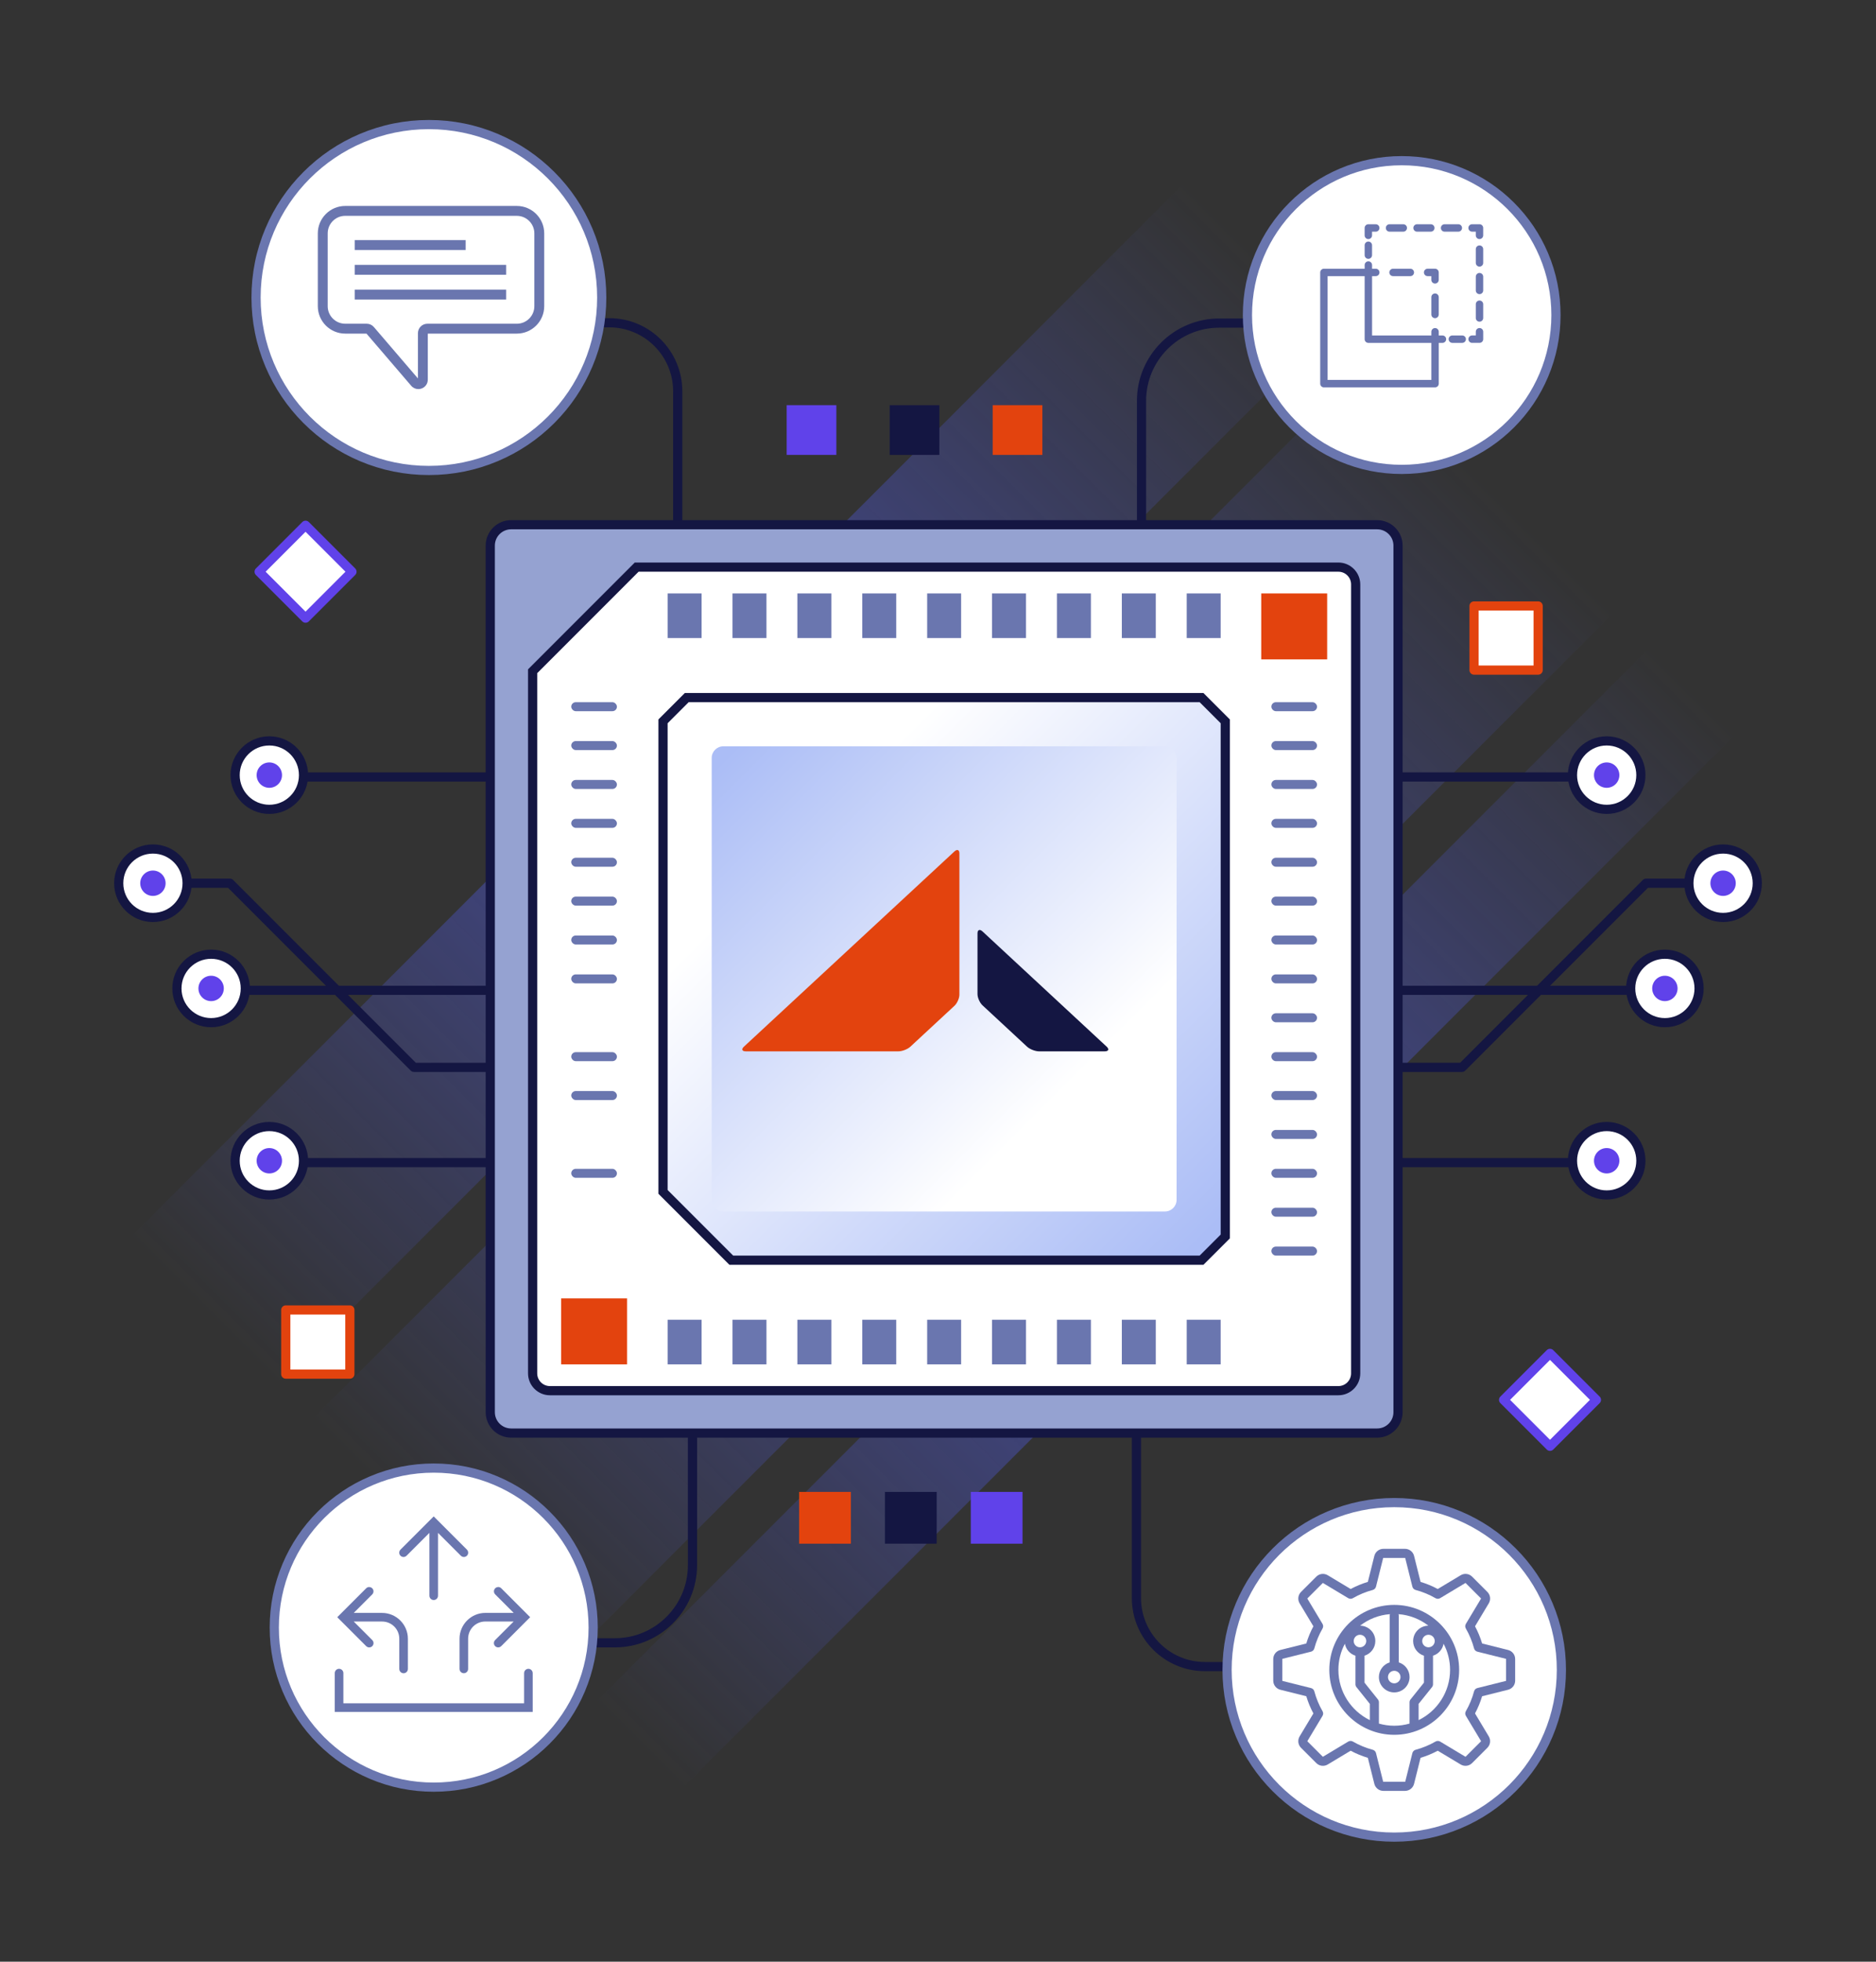 <?xml version="1.0" encoding="UTF-8"?><svg id="AI_in_Healthcare_and_Medical" xmlns="http://www.w3.org/2000/svg" xmlns:xlink="http://www.w3.org/1999/xlink" viewBox="0 0 2042.36 2134.36"><rect x="0" y="0" width="2042.36" height="2134.36" fill="#333333" stroke="none"/><defs><style>.cls-1{fill:url(#linear-gradient-5);}.cls-2{fill:url(#linear-gradient-4);}.cls-3{fill:url(#linear-gradient-3);}.cls-4{fill:url(#linear-gradient-2);}.cls-5{fill:none;stroke:#141642;}.cls-5,.cls-6,.cls-7{stroke-linecap:round;stroke-linejoin:round;stroke-width:10px;}.cls-8{fill:#95a2d1;}.cls-9{fill:url(#linear-gradient);}.cls-10{fill:#e3430e;}.cls-11{fill:#6a76af;}.cls-6{stroke:#6042ea;}.cls-6,.cls-12,.cls-7{fill:#fff;}.cls-13{fill:#6042ea;}.cls-14{opacity:.5;}.cls-7{stroke:#e3430e;}.cls-15{fill:#141642;}</style><linearGradient id="linear-gradient" x1="586.27" y1="-2441.46" x2="2205.68" y2="-2441.46" gradientTransform="translate(-1387.59 -303.77) rotate(90)" gradientUnits="userSpaceOnUse"><stop offset="0" stop-color="#5562ff" stop-opacity="0"/><stop offset=".5" stop-color="#535ff8"/><stop offset="1" stop-color="#5562ff" stop-opacity="0"/></linearGradient><linearGradient id="linear-gradient-2" x1="586.27" y1="-2129.78" x2="2205.68" y2="-2129.78" gradientTransform="translate(-855.53 -83.39) rotate(90)" xlink:href="#linear-gradient"/><linearGradient id="linear-gradient-3" x1="586.27" y1="-2799.35" x2="2205.68" y2="-2799.35" gradientTransform="translate(-1998.56 -556.84) rotate(90)" xlink:href="#linear-gradient"/><linearGradient id="linear-gradient-4" x1="739.11" y1="752.02" x2="1322.04" y2="1334.96" gradientUnits="userSpaceOnUse"><stop offset=".25" stop-color="#fff"/><stop offset="1" stop-color="#abbdf6"/></linearGradient><linearGradient id="linear-gradient-5" x1="1275.3" y1="1312.48" x2="788.06" y2="825.23" xlink:href="#linear-gradient-4"/></defs><g class="cls-14"><rect class="cls-9" x="863.16" y="189.77" width="381.41" height="1820.19" transform="translate(1021.34 2622.77) rotate(-135)"/><rect class="cls-4" x="1207.79" y="410.15" width="132.92" height="1820.19" transform="translate(1241.72 3154.83) rotate(-135)"/><rect class="cls-3" x="688.12" y="-63.3" width="225.36" height="1820.19" transform="translate(768.27 2011.81) rotate(-135)"/></g><path class="cls-15" d="M640.76,1792.39h28.61c49.37,0,89.54-40.17,89.54-89.54v-148.67h-10v148.67c0,43.93-35.61,79.54-79.54,79.54h-28.61v10h0Z"/><path class="cls-15" d="M1340.36,1808.25h-28.61c-38.34,0-69.54-31.19-69.54-69.54v-197.24h-10v197.24c0,43.93,35.61,79.54,79.54,79.54h28.61v-10h0Z"/><path class="cls-15" d="M651.56,356.17h11.72c38.34,0,69.54,31.19,69.54,69.54v162.91h10v-162.91c0-43.93-35.61-79.54-79.54-79.54h-11.72v10h0Z"/><path class="cls-15" d="M1355.9,346.53h-28.61c-49.37,0-89.54,40.17-89.54,89.54v197.24h10v-197.24c0-43.93,35.61-79.54,79.54-79.54h28.61v-10h0Z"/><rect class="cls-10" x="1080.72" y="440.84" width="54.09" height="54.09"/><rect class="cls-13" x="856.42" y="440.84" width="54.09" height="54.09"/><rect class="cls-15" x="968.57" y="440.84" width="54.09" height="54.09"/><rect class="cls-10" x="869.99" y="1623.21" width="56.33" height="56.33" transform="translate(1796.3 3302.75) rotate(180)"/><rect class="cls-15" x="963.43" y="1623.21" width="56.33" height="56.33" transform="translate(1983.18 3302.75) rotate(180)"/><rect class="cls-13" x="1056.86" y="1623.21" width="56.33" height="56.33" transform="translate(2170.06 3302.75) rotate(180)"/><path class="cls-8" d="M556.45,570.91h942.83c12.54,0,22.72,10.18,22.72,22.72v942.83c0,12.54-10.18,22.72-22.72,22.72h-942.83c-12.54,0-22.72-10.18-22.72-22.72v-942.83c0-12.54,10.18-22.72,22.72-22.72Z"/><path class="cls-15" d="M1499.29,575.91c9.79,0,17.72,7.93,17.72,17.72v942.83c0,9.79-7.93,17.72-17.72,17.72h-942.83c-9.79,0-17.72-7.93-17.72-17.72v-942.83c0-9.79,7.93-17.72,17.72-17.72h942.83M1499.29,565.91h-942.83c-15.28,0-27.72,12.43-27.72,27.72v942.83c0,15.28,12.43,27.72,27.72,27.72h942.83c15.28,0,27.72-12.43,27.72-27.72v-942.83c0-15.28-12.43-27.72-27.72-27.72h0Z"/><path class="cls-12" d="M598.69,1513.06c-10.39,0-18.84-8.45-18.84-18.84v-763.92l113.28-113.28h763.92c10.39,0,18.84,8.45,18.84,18.84v858.36c0,10.39-8.45,18.84-18.84,18.84h-858.36Z"/><path class="cls-15" d="M1457.05,622.03c7.64,0,13.84,6.19,13.84,13.84v858.36c0,7.64-6.19,13.84-13.84,13.84h-858.36c-7.64,0-13.84-6.19-13.84-13.84v-761.84c43.1-43.1,67.26-67.26,110.35-110.35h761.84M1457.05,612.03h-765.99l-2.93,2.93-110.35,110.35-2.93,2.93v765.99c0,13.14,10.69,23.84,23.84,23.84h858.36c13.14,0,23.84-10.69,23.84-23.84v-858.36c0-13.14-10.69-23.84-23.84-23.84h0Z"/><polygon class="cls-2" points="796.15 1371.09 721.82 1296.76 721.82 784.81 747.64 759 1308.1 759 1333.92 784.81 1333.92 1345.28 1308.1 1371.09 796.15 1371.09"/><path class="cls-15" d="M1306.03,764c8.94,8.94,13.95,13.95,22.89,22.89v556.33c-8.94,8.94-13.95,13.95-22.89,22.89h-507.81c-27.88-27.88-43.52-43.52-71.4-71.4v-507.81c8.94-8.94,13.95-13.95,22.89-22.89h556.33M1310.17,754h-564.61l-2.93,2.93-22.89,22.89-2.93,2.93v516.09l2.93,2.93,51.71,51.71,19.7,19.7,2.93,2.93h516.09l2.93-2.93,22.89-22.88,2.93-2.93v-564.61l-2.93-2.93-22.89-22.89-2.93-2.93h0Z"/><rect class="cls-1" x="774.82" y="811.99" width="506.1" height="506.1" rx="12.65" ry="12.65"/><rect class="cls-11" x="721.82" y="1430.89" width="46.97" height="58.54"/><path class="cls-12" d="M763.79,1435.89v48.54h-36.97v-48.54h36.97M773.79,1425.89h-56.97v68.54h56.97v-68.54h0Z"/><rect class="cls-11" x="792.46" y="1430.89" width="46.97" height="58.54"/><path class="cls-12" d="M834.43,1435.89v48.54h-36.97v-48.54h36.97M844.43,1425.89h-56.97v68.54h56.97v-68.54h0Z"/><rect class="cls-11" x="863.1" y="1430.89" width="46.97" height="58.54"/><path class="cls-12" d="M905.07,1435.89v48.54h-36.97v-48.54h36.97M915.07,1425.89h-56.97v68.54h56.97v-68.54h0Z"/><rect class="cls-11" x="933.74" y="1430.89" width="46.97" height="58.54"/><path class="cls-12" d="M975.71,1435.89v48.54h-36.97v-48.54h36.97M985.71,1425.89h-56.97v68.54h56.97v-68.54h0Z"/><rect class="cls-11" x="1004.39" y="1430.89" width="46.97" height="58.54"/><path class="cls-12" d="M1046.35,1435.89v48.54h-36.97v-48.54h36.97M1056.35,1425.89h-56.97v68.54h56.97v-68.54h0Z"/><rect class="cls-11" x="1075.03" y="1430.89" width="46.97" height="58.54"/><path class="cls-12" d="M1116.99,1435.89v48.54h-36.97v-48.54h36.97M1126.99,1425.89h-56.97v68.54h56.97v-68.54h0Z"/><rect class="cls-11" x="1145.67" y="1430.89" width="46.97" height="58.54"/><path class="cls-12" d="M1187.63,1435.89v48.54h-36.97v-48.54h36.97M1197.63,1425.89h-56.97v68.54h56.97v-68.54h0Z"/><rect class="cls-11" x="1216.31" y="1430.89" width="46.97" height="58.54"/><path class="cls-12" d="M1258.28,1435.89v48.54h-36.97v-48.54h36.97M1268.28,1425.89h-56.97v68.54h56.97v-68.54h0Z"/><rect class="cls-11" x="1286.95" y="1430.89" width="46.97" height="58.54"/><path class="cls-12" d="M1328.92,1435.89v48.54h-36.97v-48.54h36.97M1338.92,1425.89h-56.97v68.54h56.97v-68.54h0Z"/><rect class="cls-11" x="721.82" y="640.66" width="46.97" height="58.54"/><path class="cls-12" d="M763.79,645.66v48.54h-36.97v-48.54h36.97M773.79,635.66h-56.97v68.54h56.97v-68.54h0Z"/><rect class="cls-11" x="792.46" y="640.66" width="46.97" height="58.54"/><path class="cls-12" d="M834.43,645.66v48.54h-36.97v-48.54h36.97M844.43,635.66h-56.97v68.54h56.97v-68.54h0Z"/><rect class="cls-11" x="863.1" y="640.66" width="46.97" height="58.54"/><path class="cls-12" d="M905.07,645.66v48.54h-36.97v-48.54h36.97M915.07,635.66h-56.97v68.54h56.97v-68.54h0Z"/><rect class="cls-11" x="933.74" y="640.66" width="46.97" height="58.54"/><path class="cls-12" d="M975.71,645.66v48.54h-36.97v-48.54h36.97M985.71,635.66h-56.97v68.54h56.97v-68.54h0Z"/><rect class="cls-11" x="1004.39" y="640.66" width="46.97" height="58.54"/><path class="cls-12" d="M1046.35,645.66v48.54h-36.97v-48.54h36.97M1056.35,635.66h-56.97v68.54h56.97v-68.54h0Z"/><rect class="cls-11" x="1075.03" y="640.66" width="46.97" height="58.54"/><path class="cls-12" d="M1116.99,645.66v48.54h-36.97v-48.54h36.97M1126.99,635.66h-56.97v68.54h56.97v-68.54h0Z"/><rect class="cls-11" x="1145.67" y="640.66" width="46.97" height="58.54"/><path class="cls-12" d="M1187.63,645.66v48.54h-36.97v-48.54h36.97M1197.63,635.66h-56.97v68.54h56.97v-68.54h0Z"/><rect class="cls-11" x="1216.31" y="640.66" width="46.97" height="58.54"/><path class="cls-12" d="M1258.28,645.66v48.54h-36.97v-48.54h36.97M1268.28,635.66h-56.97v68.54h56.97v-68.54h0Z"/><rect class="cls-11" x="1286.95" y="640.66" width="46.97" height="58.54"/><path class="cls-12" d="M1328.92,645.66v48.54h-36.97v-48.54h36.97M1338.92,635.66h-56.97v68.54h56.97v-68.54h0Z"/><rect class="cls-11" x="1384.11" y="764" width="49.72" height="9.79" rx="4.89" ry="4.89"/><rect class="cls-11" x="1384.11" y="806.3" width="49.72" height="9.79" rx="4.89" ry="4.89"/><rect class="cls-11" x="1384.11" y="848.61" width="49.72" height="9.79" rx="4.89" ry="4.89"/><rect class="cls-11" x="1384.11" y="890.92" width="49.72" height="9.79" rx="4.89" ry="4.89"/><rect class="cls-11" x="1384.11" y="933.23" width="49.72" height="9.79" rx="4.89" ry="4.89"/><rect class="cls-11" x="1384.11" y="975.53" width="49.72" height="9.79" rx="4.89" ry="4.89"/><rect class="cls-11" x="1384.11" y="1017.84" width="49.72" height="9.79" rx="4.89" ry="4.89"/><rect class="cls-11" x="1384.11" y="1060.15" width="49.72" height="9.79" rx="4.89" ry="4.89"/><rect class="cls-11" x="1384.11" y="1102.46" width="49.72" height="9.79" rx="4.89" ry="4.89"/><rect class="cls-11" x="1384.11" y="1144.77" width="49.72" height="9.79" rx="4.89" ry="4.89"/><rect class="cls-11" x="1384.11" y="1187.07" width="49.72" height="9.79" rx="4.89" ry="4.89"/><rect class="cls-11" x="1384.11" y="1229.38" width="49.72" height="9.79" rx="4.89" ry="4.89"/><rect class="cls-11" x="1384.11" y="1271.69" width="49.72" height="9.79" rx="4.89" ry="4.89"/><rect class="cls-11" x="1384.11" y="1314" width="49.72" height="9.79" rx="4.89" ry="4.89"/><rect class="cls-11" x="1384.11" y="1356.3" width="49.72" height="9.79" rx="4.89" ry="4.89"/><rect class="cls-11" x="621.91" y="764" width="49.72" height="9.79" rx="4.89" ry="4.89"/><rect class="cls-11" x="621.91" y="806.3" width="49.72" height="9.79" rx="4.89" ry="4.89"/><rect class="cls-11" x="621.91" y="848.61" width="49.72" height="9.79" rx="4.89" ry="4.89"/><rect class="cls-11" x="621.91" y="890.92" width="49.72" height="9.79" rx="4.89" ry="4.89"/><rect class="cls-11" x="621.91" y="933.23" width="49.72" height="9.79" rx="4.89" ry="4.89"/><rect class="cls-11" x="621.91" y="975.53" width="49.72" height="9.79" rx="4.89" ry="4.89"/><rect class="cls-11" x="621.91" y="1017.84" width="49.72" height="9.79" rx="4.89" ry="4.89"/><rect class="cls-11" x="621.91" y="1060.15" width="49.72" height="9.79" rx="4.89" ry="4.89"/><rect class="cls-11" x="621.91" y="1144.77" width="49.72" height="9.79" rx="4.89" ry="4.89"/><rect class="cls-11" x="621.91" y="1187.07" width="49.72" height="9.79" rx="4.89" ry="4.89"/><rect class="cls-11" x="621.91" y="1271.69" width="49.72" height="9.79" rx="4.89" ry="4.89"/><rect class="cls-10" x="610.89" y="1412.67" width="71.77" height="71.77"/><rect class="cls-10" x="1373.08" y="645.66" width="71.77" height="71.77"/><path class="cls-10" d="M809.82,1138.85l229.22-212.44c2.98-2.77,5.43-1.83,5.43,2.09v153.72c0,3.92-2.45,9.38-5.43,12.15l-47.98,44.47c-2.98,2.77-8.89,5.04-13.12,5.04h-165.87c-4.22,0-5.23-2.27-2.25-5.03Z"/><path class="cls-15" d="M1118.13,1138.81c3.01,2.78,8.95,5.07,13.2,5.07h71.24c4.26,0,5.27-2.28,2.27-5.07l-135.2-125.39c-3.01-2.78-5.46-1.84-5.46,2.1v66.06c0,3.94,2.46,9.45,5.46,12.24l48.5,44.98Z"/><path class="cls-12" d="M466.92,511.88c-103.76,0-188.17-84.41-188.17-188.17s84.41-188.17,188.17-188.17,188.17,84.41,188.17,188.17-84.41,188.17-188.17,188.17Z"/><path class="cls-11" d="M466.92,140.54c101.16,0,183.17,82.01,183.17,183.17s-82.01,183.17-183.17,183.17-183.17-82.01-183.17-183.17,82.01-183.17,183.17-183.17M466.92,130.54c-26.07,0-51.37,5.11-75.19,15.18-23,9.73-43.66,23.66-61.4,41.39s-31.66,38.39-41.39,61.4c-10.08,23.82-15.18,49.12-15.18,75.19s5.11,51.37,15.18,75.19c9.73,23,23.66,43.66,41.39,61.4,17.74,17.74,38.39,31.66,61.4,41.39,23.82,10.08,49.12,15.18,75.19,15.18s51.37-5.11,75.19-15.18c23-9.73,43.66-23.66,61.4-41.39,17.74-17.74,31.66-38.39,41.39-61.4,10.08-23.82,15.18-49.12,15.18-75.19s-5.11-51.37-15.18-75.19c-9.73-23-23.66-43.66-41.39-61.4-17.74-17.74-38.39-31.66-61.4-41.39-23.82-10.08-49.12-15.18-75.19-15.18h0Z"/><rect class="cls-11" x="386.16" y="261.22" width="120.79" height="10.76"/><rect class="cls-11" x="386.16" y="288.17" width="164.87" height="10.76"/><rect class="cls-11" x="386.16" y="315.11" width="164.87" height="10.76"/><path class="cls-11" d="M455.43,423.34c-2.92,0-5.75-1.26-7.75-3.6l-48.69-56.77h-23.16c-16.45,0-29.83-13.38-29.83-29.83v-79.23c0-16.45,13.38-29.83,29.83-29.83h186.82c16.45,0,29.83,13.38,29.83,29.83v79.23c0,16.45-13.38,29.83-29.83,29.83h-96.91v50.09c0,4.34-2.63,8.12-6.71,9.63-1.19.44-2.41.65-3.61.65ZM375.83,234.84c-10.52,0-19.07,8.56-19.07,19.07v79.23c0,10.52,8.56,19.07,19.07,19.07h23.39c3,0,5.84,1.31,7.8,3.59l47.97,55.94v-49.25c0-5.66,4.61-10.27,10.27-10.27h97.4c10.52,0,19.07-8.56,19.07-19.07v-79.23c0-10.52-8.56-19.07-19.07-19.07h-186.82Z"/><path class="cls-12" d="M1526,510.71c-92.6,0-167.94-75.34-167.94-167.94s75.34-167.94,167.94-167.94,167.94,75.34,167.94,167.94-75.34,167.94-167.94,167.94Z"/><path class="cls-11" d="M1526,179.83c89.99,0,162.94,72.95,162.94,162.94s-72.95,162.94-162.94,162.94-162.94-72.95-162.94-162.94,72.95-162.94,162.94-162.94M1526,169.83c-23.34,0-45.99,4.57-67.32,13.59-20.59,8.71-39.09,21.18-54.97,37.06s-28.35,34.37-37.06,54.97c-9.02,21.33-13.59,43.98-13.59,67.32s4.57,45.99,13.59,67.32c8.71,20.59,21.18,39.09,37.06,54.97s34.37,28.35,54.97,37.06c21.33,9.02,43.98,13.59,67.32,13.59s45.99-4.57,67.32-13.59c20.59-8.71,39.09-21.18,54.97-37.06s28.35-34.37,37.06-54.97c9.02-21.33,13.59-43.98,13.59-67.32s-4.57-45.99-13.59-67.32c-8.71-20.59-21.18-39.09-37.06-54.97s-34.37-28.35-54.97-37.06c-21.33-9.02-43.98-13.59-67.32-13.59h0Z"/><path class="cls-11" d="M1512.55,296.42c0,2.23,1.8,4.03,4.03,4.03h18.82c2.23,0,4.03-1.8,4.03-4.03s-1.8-4.03-4.03-4.03h-18.82c-2.23,0-4.03,1.8-4.03,4.03Z"/><path class="cls-11" d="M1550.2,296.42c0,2.23,1.8,4.03,4.03,4.03h4.03v4.03c0,2.23,1.8,4.03,4.03,4.03s4.03-1.8,4.03-4.03v-8.07c0-2.23-1.8-4.03-4.03-4.03h-8.07c-2.23,0-4.03,1.8-4.03,4.03Z"/><path class="cls-11" d="M1562.3,319.28c-2.23,0-4.03,1.8-4.03,4.03v18.83c0,2.23,1.8,4.03,4.03,4.03s4.03-1.8,4.03-4.03v-18.83c0-2.23-1.8-4.03-4.03-4.03Z"/><path class="cls-11" d="M1489.69,281.63c2.23,0,4.03-1.8,4.03-4.03v-10.76c0-2.23-1.8-4.03-4.03-4.03s-4.03,1.8-4.03,4.03v10.76c0,2.23,1.8,4.03,4.03,4.03Z"/><path class="cls-11" d="M1489.69,260.12c2.23,0,4.03-1.8,4.03-4.03v-4.03h4.03c2.23,0,4.03-1.8,4.03-4.03s-1.8-4.03-4.03-4.03h-8.07c-2.23,0-4.03,1.8-4.03,4.03v8.07c0,2.23,1.8,4.03,4.03,4.03Z"/><path class="cls-11" d="M1572.68,252.05h14.98c2.23,0,4.03-1.8,4.03-4.03s-1.8-4.03-4.03-4.03h-14.98c-2.23,0-4.03,1.8-4.03,4.03s1.8,4.03,4.03,4.03Z"/><path class="cls-11" d="M1512.75,252.05h14.98c2.23,0,4.03-1.8,4.03-4.03s-1.8-4.03-4.03-4.03h-14.98c-2.23,0-4.03,1.8-4.03,4.03s1.8,4.03,4.03,4.03Z"/><path class="cls-11" d="M1542.71,252.05h14.98c2.23,0,4.03-1.8,4.03-4.03s-1.8-4.03-4.03-4.03h-14.98c-2.23,0-4.03,1.8-4.03,4.03s1.8,4.03,4.03,4.03Z"/><path class="cls-11" d="M1610.7,243.98h-8.07c-2.23,0-4.03,1.8-4.03,4.03s1.8,4.03,4.03,4.03h4.03v4.03c0,2.23,1.8,4.03,4.03,4.03s4.03-1.8,4.03-4.03v-8.07c0-2.23-1.8-4.03-4.03-4.03Z"/><path class="cls-11" d="M1610.7,326.96c-2.23,0-4.03,1.8-4.03,4.03v14.98c0,2.23,1.8,4.03,4.03,4.03s4.03-1.8,4.03-4.03v-14.98c0-2.23-1.8-4.03-4.03-4.03Z"/><path class="cls-11" d="M1610.7,296.99c-2.23,0-4.03,1.8-4.03,4.03v14.98c0,2.23,1.8,4.03,4.03,4.03s4.03-1.8,4.03-4.03v-14.98c0-2.23-1.8-4.03-4.03-4.03Z"/><path class="cls-11" d="M1610.7,267.03c-2.23,0-4.03,1.8-4.03,4.03v14.98c0,2.23,1.8,4.03,4.03,4.03s4.03-1.8,4.03-4.03v-14.98c0-2.23-1.8-4.03-4.03-4.03Z"/><path class="cls-11" d="M1610.7,356.92c-2.23,0-4.03,1.8-4.03,4.03v4.03h-4.03c-2.23,0-4.03,1.8-4.03,4.03s1.8,4.03,4.03,4.03h8.07c2.23,0,4.03-1.8,4.03-4.03v-8.07c0-2.23-1.8-4.03-4.03-4.03Z"/><path class="cls-11" d="M1591.88,364.99h-10.75c-2.23,0-4.03,1.8-4.03,4.03s1.8,4.03,4.03,4.03h10.75c2.23,0,4.03-1.8,4.03-4.03s-1.8-4.03-4.03-4.03Z"/><path class="cls-11" d="M1570.37,364.99h-4.03v-4.03c0-2.23-1.8-4.03-4.03-4.03s-4.03,1.8-4.03,4.03v4.03h-64.54v-64.54h4.03c2.23,0,4.03-1.8,4.03-4.03s-1.8-4.03-4.03-4.03h-4.03v-4.03c0-2.23-1.8-4.03-4.03-4.03s-4.03,1.8-4.03,4.03v4.03h-44.37c-2.23,0-4.03,1.8-4.03,4.03v121.01c0,2.23,1.8,4.03,4.03,4.03h121.01c2.23,0,4.03-1.8,4.03-4.03v-44.37h4.03c2.23,0,4.03-1.8,4.03-4.03s-1.8-4.03-4.03-4.03ZM1445.32,413.4v-112.94h40.34v68.57c0,2.23,1.8,4.03,4.03,4.03h68.57v40.34h-112.94Z"/><path class="cls-12" d="M472.18,1944.44c-95.71,0-173.58-77.87-173.58-173.58s77.87-173.58,173.58-173.58,173.58,77.87,173.58,173.58-77.87,173.58-173.58,173.58Z"/><path class="cls-11" d="M472.18,1602.28c93.1,0,168.58,75.48,168.58,168.58s-75.48,168.58-168.58,168.58-168.58-75.48-168.58-168.58,75.48-168.58,168.58-168.58M472.18,1592.28c-24.1,0-47.49,4.72-69.51,14.04-21.27,8.99-40.36,21.87-56.76,38.27s-29.27,35.49-38.27,56.76c-9.31,22.02-14.04,45.41-14.04,69.51s4.72,47.49,14.04,69.51c9,21.27,21.87,40.36,38.27,56.76s35.49,29.27,56.76,38.27c22.02,9.31,45.41,14.04,69.51,14.04s47.49-4.72,69.51-14.04c21.27-8.99,40.36-21.87,56.76-38.27,16.4-16.4,29.27-35.49,38.27-56.76,9.31-22.02,14.04-45.41,14.04-69.51s-4.72-47.49-14.04-69.51c-8.99-21.27-21.87-40.36-38.27-56.76-16.4-16.4-35.49-29.27-56.76-38.27-22.02-9.31-45.41-14.04-69.51-14.04h0Z"/><path class="cls-11" d="M472.18,1649.85l-2.85,2.85c-.33.25-.63.55-.89.89l-32.37,32.37c-1.22,1.17-1.72,2.92-1.29,4.56.43,1.64,1.71,2.92,3.35,3.35s3.39-.07,4.56-1.29l24.8-24.8v68.33c-.02,1.69.86,3.26,2.32,4.11,1.46.85,3.26.85,4.72,0,1.46-.85,2.35-2.42,2.32-4.11v-68.33l24.8,24.8c1.17,1.22,2.92,1.72,4.56,1.29,1.64-.43,2.92-1.71,3.35-3.35s-.07-3.39-1.29-4.56l-32.4-32.4c-.25-.33-.55-.63-.88-.88l-2.83-2.83ZM401.82,1726.69c-1.22.04-2.37.54-3.22,1.42l-27.7,27.7c-.34.26-.64.56-.9.9l-2.83,2.83,2.85,2.85c.25.33.54.62.86.87,0,0,.02.01.03.02l27.69,27.69c1.17,1.22,2.92,1.72,4.56,1.29,1.64-.43,2.92-1.71,3.35-3.35.43-1.64-.07-3.39-1.29-4.56l-20.11-20.11h30.85c10.4,0,18.74,8.34,18.74,18.74v32.79c-.02,1.69.86,3.26,2.32,4.11,1.46.85,3.26.85,4.72,0,1.46-.85,2.35-2.42,2.32-4.11v-32.79c0-15.47-12.64-28.11-28.11-28.11h-30.85l20.11-20.11c1.39-1.35,1.8-3.41,1.05-5.19-.75-1.78-2.52-2.91-4.45-2.86h0ZM542.4,1726.69c-1.91,0-3.62,1.16-4.34,2.92-.72,1.77-.29,3.79,1.07,5.12l20.11,20.11h-30.85c-15.47,0-28.11,12.64-28.11,28.11v32.79c-.02,1.69.86,3.26,2.32,4.11,1.46.85,3.26.85,4.72,0,1.46-.85,2.35-2.42,2.32-4.11v-32.79c0-10.4,8.34-18.74,18.74-18.74h30.85l-20.11,20.11c-1.22,1.17-1.72,2.92-1.29,4.56.43,1.64,1.71,2.92,3.35,3.35s3.39-.07,4.56-1.29l27.7-27.7c.34-.26.64-.56.9-.9l2.83-2.83-2.85-2.85c-.25-.33-.54-.62-.86-.87,0,0-.02-.01-.03-.02l-27.69-27.69c-.88-.91-2.09-1.42-3.36-1.42ZM369.05,1815.68c-2.58.04-4.65,2.16-4.61,4.75v42.16h215.49v-42.16c.02-1.69-.86-3.26-2.32-4.11-1.46-.85-3.26-.85-4.72,0-1.46.85-2.35,2.42-2.32,4.11v32.79h-196.75v-32.79c.02-1.27-.48-2.49-1.37-3.38-.9-.89-2.12-1.39-3.38-1.37h0Z"/><path class="cls-12" d="M1517.87,1998.82c-100.35,0-181.99-81.64-181.99-181.99s81.64-181.99,181.99-181.99,181.99,81.64,181.99,181.99-81.64,181.99-181.99,181.99Z"/><path class="cls-11" d="M1517.87,1639.83c97.75,0,176.99,79.24,176.99,176.99s-79.24,176.99-176.99,176.99-176.99-79.24-176.99-176.99,79.24-176.99,176.99-176.99M1517.87,1629.83c-25.24,0-49.73,4.95-72.79,14.7-22.27,9.42-42.26,22.9-59.43,40.07-17.17,17.17-30.65,37.17-40.07,59.43-9.75,23.06-14.7,47.55-14.7,72.79s4.95,49.73,14.7,72.79c9.42,22.27,22.9,42.27,40.07,59.43,17.17,17.17,37.17,30.65,59.43,40.07,23.06,9.75,47.55,14.7,72.79,14.7s49.73-4.95,72.79-14.7c22.27-9.42,42.26-22.9,59.43-40.07,17.17-17.17,30.65-37.17,40.07-59.43,9.75-23.06,14.7-47.55,14.7-72.79s-4.95-49.73-14.7-72.79c-9.42-22.27-22.9-42.27-40.07-59.43-17.17-17.17-37.17-30.65-59.43-40.07-23.06-9.75-47.55-14.7-72.79-14.7h0Z"/><path class="cls-11" d="M1641.82,1795.2l-28.27-7.07c-1.95-6.51-4.54-12.78-7.73-18.7l14.98-24.97c2.41-4.01,1.78-9.13-1.53-12.44l-16.62-16.62c-3.31-3.31-8.42-3.94-12.44-1.53l-24.97,14.98c-5.92-3.19-12.19-5.78-18.7-7.73l-7.07-28.27c-1.14-4.54-5.2-7.71-9.88-7.71h-23.5c-4.68,0-8.74,3.17-9.88,7.71l-7.07,28.27c-6.51,1.95-12.78,4.54-18.7,7.73l-24.97-14.98c-4.01-2.41-9.13-1.78-12.44,1.53l-16.62,16.62c-3.31,3.31-3.94,8.42-1.53,12.44l14.98,24.97c-3.19,5.92-5.78,12.19-7.73,18.7l-28.27,7.07c-4.54,1.13-7.71,5.2-7.71,9.88v23.5c0,4.68,3.17,8.74,7.71,9.88l28.27,7.07c1.94,6.51,4.54,12.77,7.73,18.7l-14.98,24.97c-2.41,4.01-1.78,9.13,1.53,12.44l16.62,16.61c3.31,3.31,8.42,3.94,12.44,1.53l24.96-14.98c5.92,3.19,12.19,5.78,18.7,7.73l7.07,28.27c1.13,4.54,5.2,7.71,9.88,7.71h23.5c4.68,0,8.74-3.17,9.88-7.71l7.07-28.27c6.51-1.95,12.78-4.54,18.7-7.73l24.97,14.98c4.01,2.41,9.13,1.78,12.44-1.53l16.62-16.61c3.31-3.31,3.94-8.42,1.53-12.44l-14.98-24.97c3.19-5.92,5.78-12.19,7.73-18.7l28.27-7.07c4.54-1.14,7.71-5.2,7.71-9.88v-23.5c0-4.68-3.17-8.74-7.71-9.88ZM1639.65,1828.57c0,.14-.09.26-.23.29l-31.04,7.76c-1.74.44-3.11,1.78-3.58,3.52-2.04,7.64-5.06,14.93-8.97,21.69-.9,1.55-.88,3.48.04,5.02l16.45,27.42c.07.12.05.27-.05.37l-16.62,16.61c-.1.1-.25.12-.37.05l-27.42-16.45c-1.54-.93-3.46-.94-5.02-.04-6.75,3.9-14.05,6.92-21.69,8.97-1.73.46-3.08,1.83-3.52,3.58l-7.76,31.04c-.03.13-.15.23-.29.23h-23.5c-.14,0-.26-.09-.29-.23l-7.76-31.04c-.44-1.74-1.78-3.11-3.52-3.58-7.64-2.05-14.94-5.06-21.69-8.97-.77-.44-1.62-.66-2.47-.66s-1.76.23-2.54.7l-27.42,16.45c-.12.07-.27.05-.37-.04l-16.62-16.61c-.1-.1-.12-.25-.05-.36l16.45-27.42c.92-1.54.94-3.46.04-5.02-3.91-6.75-6.92-14.05-8.97-21.69-.46-1.74-1.83-3.08-3.58-3.52l-31.04-7.76c-.13-.03-.23-.15-.23-.29v-23.5c0-.14.09-.26.23-.29l31.04-7.76c1.74-.44,3.11-1.78,3.57-3.52,2.05-7.64,5.06-14.94,8.97-21.69.9-1.56.88-3.48-.04-5.02l-16.45-27.42c-.07-.12-.05-.27.05-.36l16.62-16.62c.1-.1.25-.12.36-.04l27.42,16.45c1.54.93,3.46.94,5.02.04,6.75-3.91,14.05-6.92,21.69-8.97,1.73-.46,3.08-1.83,3.52-3.58l7.76-31.04c.03-.13.15-.23.29-.23h23.5c.14,0,.26.09.29.23l7.76,31.04c.44,1.74,1.78,3.11,3.52,3.58,7.64,2.04,14.94,5.06,21.69,8.97,1.56.9,3.48.88,5.02-.04l27.42-16.45c.12-.07.27-.05.37.04l16.62,16.62c.1.1.12.25.05.36l-16.45,27.42c-.92,1.54-.94,3.46-.04,5.02,3.9,6.75,6.92,14.05,8.97,21.69.46,1.73,1.83,3.08,3.57,3.52l31.04,7.76c.13.03.23.15.23.29v23.5Z"/><path class="cls-11" d="M1517.87,1746.14c-38.97,0-70.68,31.71-70.68,70.68s31.71,70.68,70.68,70.68,70.68-31.71,70.68-70.68-31.71-70.68-70.68-70.68ZM1555.15,1792.28c-3.76,0-6.82-3.06-6.82-6.82s3.06-6.82,6.82-6.82,6.82,3.06,6.82,6.82-3.06,6.82-6.82,6.82ZM1517.87,1817.84c3.76,0,6.82,3.06,6.82,6.82s-3.06,6.82-6.82,6.82-6.82-3.06-6.82-6.82,3.06-6.82,6.82-6.82ZM1480.58,1792.28c-3.76,0-6.82-3.06-6.82-6.82s3.06-6.82,6.82-6.82,6.82,3.06,6.82,6.82-3.06,6.82-6.82,6.82ZM1457.07,1816.82c0-10.27,2.57-19.95,7.08-28.44,1.1,6.18,5.59,11.2,11.49,13.03v31.09c0,1.12.38,2.21,1.08,3.09l14.6,18.25v17.67c-20.26-9.87-34.25-30.67-34.25-54.69ZM1517.87,1877.62c-5.78,0-11.36-.83-16.66-2.34v-23.17c0-1.12-.38-2.21-1.08-3.09l-14.6-18.25v-29.36c6.81-2.11,11.76-8.47,11.76-15.96,0-9.17-7.43-16.63-16.59-16.7,9.14-7.09,20.35-11.62,32.55-12.54-.2.54-.32,1.11-.32,1.72v50.77c-6.81,2.11-11.76,8.47-11.76,15.96,0,9.21,7.49,16.7,16.7,16.7s16.7-7.49,16.7-16.7c0-7.49-4.96-13.84-11.76-15.96v-50.77c0-.61-.12-1.18-.32-1.72,12.2.92,23.41,5.46,32.55,12.54-9.16.06-16.59,7.53-16.59,16.7,0,7.49,4.96,13.84,11.76,15.96v29.36l-14.6,18.25c-.7.88-1.08,1.96-1.08,3.09v23.17c-5.3,1.51-10.88,2.34-16.66,2.34h0ZM1544.41,1871.51v-17.67l14.6-18.25c.7-.88,1.08-1.97,1.08-3.09v-31.09c5.9-1.83,10.39-6.85,11.49-13.03,4.51,8.49,7.08,18.17,7.08,28.44,0,24.01-13.99,44.81-34.25,54.69Z"/><polyline class="cls-5" points="1524.69 1161.3 1591.69 1161.3 1792.03 960.96 1908.12 960.96"/><path class="cls-12" d="M1875.88,998.2c-20.53,0-37.24-16.71-37.24-37.24s16.71-37.24,37.24-37.24,37.24,16.71,37.24,37.24-16.71,37.24-37.24,37.24Z"/><path class="cls-15" d="M1875.88,928.72c17.8,0,32.24,14.43,32.24,32.24s-14.43,32.24-32.24,32.24-32.24-14.43-32.24-32.24,14.43-32.24,32.24-32.24M1875.88,918.72c-23.29,0-42.24,18.95-42.24,42.24s18.95,42.24,42.24,42.24,42.24-18.95,42.24-42.24-18.95-42.24-42.24-42.24h0Z"/><line class="cls-5" x1="1524.69" y1="1264.93" x2="1749.16" y2="1264.93"/><path class="cls-12" d="M1749.16,1300.14c-20.53,0-37.24-16.71-37.24-37.24s16.71-37.24,37.24-37.24,37.24,16.71,37.24,37.24-16.71,37.24-37.24,37.24Z"/><path class="cls-15" d="M1749.16,1230.67c17.8,0,32.24,14.43,32.24,32.24s-14.43,32.24-32.24,32.24-32.24-14.43-32.24-32.24,14.43-32.24,32.24-32.24M1749.16,1220.67c-23.29,0-42.24,18.95-42.24,42.24s18.95,42.24,42.24,42.24,42.24-18.95,42.24-42.24-18.95-42.24-42.24-42.24h0Z"/><circle class="cls-13" cx="1749.16" cy="1262.91" r="13.81"/><line class="cls-5" x1="1524.69" y1="845.37" x2="1749.16" y2="845.37"/><path class="cls-12" d="M1749.16,880.58c-20.53,0-37.24-16.71-37.24-37.24s16.71-37.24,37.24-37.24,37.24,16.71,37.24,37.24-16.71,37.24-37.24,37.24Z"/><path class="cls-15" d="M1749.16,811.1c17.8,0,32.24,14.43,32.24,32.24s-14.43,32.24-32.24,32.24-32.24-14.43-32.24-32.24,14.43-32.24,32.24-32.24M1749.16,801.1c-23.29,0-42.24,18.95-42.24,42.24s18.95,42.24,42.24,42.24,42.24-18.95,42.24-42.24-18.95-42.24-42.24-42.24h0Z"/><line class="cls-5" x1="1524.69" y1="1077.46" x2="1812.52" y2="1077.46"/><path class="cls-12" d="M1812.52,1112.67c-20.53,0-37.24-16.71-37.24-37.24s16.71-37.24,37.24-37.24,37.24,16.71,37.24,37.24-16.71,37.24-37.24,37.24Z"/><path class="cls-15" d="M1812.52,1043.19c17.8,0,32.24,14.43,32.24,32.24s-14.43,32.24-32.24,32.24-32.24-14.43-32.24-32.24,14.43-32.24,32.24-32.24M1812.52,1033.19c-23.29,0-42.24,18.95-42.24,42.24s18.95,42.24,42.24,42.24,42.24-18.95,42.24-42.24-18.95-42.24-42.24-42.24h0Z"/><circle class="cls-13" cx="1812.52" cy="1075.43" r="13.81"/><circle class="cls-13" cx="1875.88" cy="960.96" r="13.81"/><circle class="cls-13" cx="1749.16" cy="843.34" r="13.81"/><polyline class="cls-5" points="531.05 1161.3 450.67 1161.3 250.33 960.96 134.25 960.96"/><path class="cls-12" d="M166.48,998.2c-20.53,0-37.24-16.71-37.24-37.24s16.71-37.24,37.24-37.24,37.24,16.71,37.24,37.24-16.71,37.24-37.24,37.24Z"/><path class="cls-15" d="M166.48,928.72c17.8,0,32.24,14.43,32.24,32.24s-14.43,32.24-32.24,32.24-32.24-14.43-32.24-32.24,14.43-32.24,32.24-32.24M166.48,918.72c-23.29,0-42.24,18.95-42.24,42.24s18.95,42.24,42.24,42.24,42.24-18.95,42.24-42.24-18.95-42.24-42.24-42.24h0Z"/><line class="cls-5" x1="531.05" y1="1264.93" x2="293.2" y2="1264.93"/><path class="cls-12" d="M293.2,1300.14c-20.53,0-37.24-16.71-37.24-37.24s16.71-37.24,37.24-37.24,37.24,16.71,37.24,37.24-16.71,37.24-37.24,37.24Z"/><path class="cls-15" d="M293.2,1230.67c17.8,0,32.24,14.43,32.24,32.24s-14.43,32.24-32.24,32.24-32.24-14.43-32.24-32.24,14.43-32.24,32.24-32.24M293.2,1220.67c-23.29,0-42.24,18.95-42.24,42.24s18.95,42.24,42.24,42.24,42.24-18.95,42.24-42.24-18.95-42.24-42.24-42.24h0Z"/><circle class="cls-13" cx="293.2" cy="1262.91" r="13.81"/><line class="cls-5" x1="531.05" y1="845.37" x2="293.2" y2="845.37"/><path class="cls-12" d="M293.2,880.58c-20.53,0-37.24-16.71-37.24-37.24s16.71-37.24,37.24-37.24,37.24,16.71,37.24,37.24-16.71,37.24-37.24,37.24Z"/><path class="cls-15" d="M293.2,811.1c17.8,0,32.24,14.43,32.24,32.24s-14.43,32.24-32.24,32.24-32.24-14.43-32.24-32.24,14.43-32.24,32.24-32.24M293.2,801.1c-23.29,0-42.24,18.95-42.24,42.24s18.95,42.24,42.24,42.24,42.24-18.95,42.24-42.24-18.95-42.24-42.24-42.24h0Z"/><line class="cls-5" x1="531.05" y1="1077.46" x2="229.84" y2="1077.46"/><path class="cls-12" d="M229.84,1112.67c-20.53,0-37.24-16.71-37.24-37.24s16.71-37.24,37.24-37.24,37.24,16.71,37.24,37.24-16.71,37.24-37.24,37.24Z"/><path class="cls-15" d="M229.84,1043.19c17.81,0,32.24,14.43,32.24,32.24s-14.43,32.24-32.24,32.24-32.24-14.43-32.24-32.24,14.43-32.24,32.24-32.24M229.84,1033.19c-23.29,0-42.24,18.95-42.24,42.24s18.95,42.24,42.24,42.24,42.24-18.95,42.24-42.24-18.95-42.24-42.24-42.24h0Z"/><circle class="cls-13" cx="229.84" cy="1075.43" r="13.81"/><circle class="cls-13" cx="166.48" cy="960.96" r="13.81"/><circle class="cls-13" cx="293.2" cy="843.34" r="13.81"/><rect class="cls-7" x="1604.76" y="659.3" width="69.79" height="69.79"/><rect class="cls-6" x="296.91" y="586.3" width="71.46" height="71.46" transform="translate(-342.41 417.4) rotate(-45)"/><rect class="cls-6" x="1651.73" y="1487.32" width="71.46" height="71.46" transform="translate(-582.71 1639.3) rotate(-45)"/><rect class="cls-7" x="311.1" y="1425.26" width="69.79" height="69.79"/></svg>
